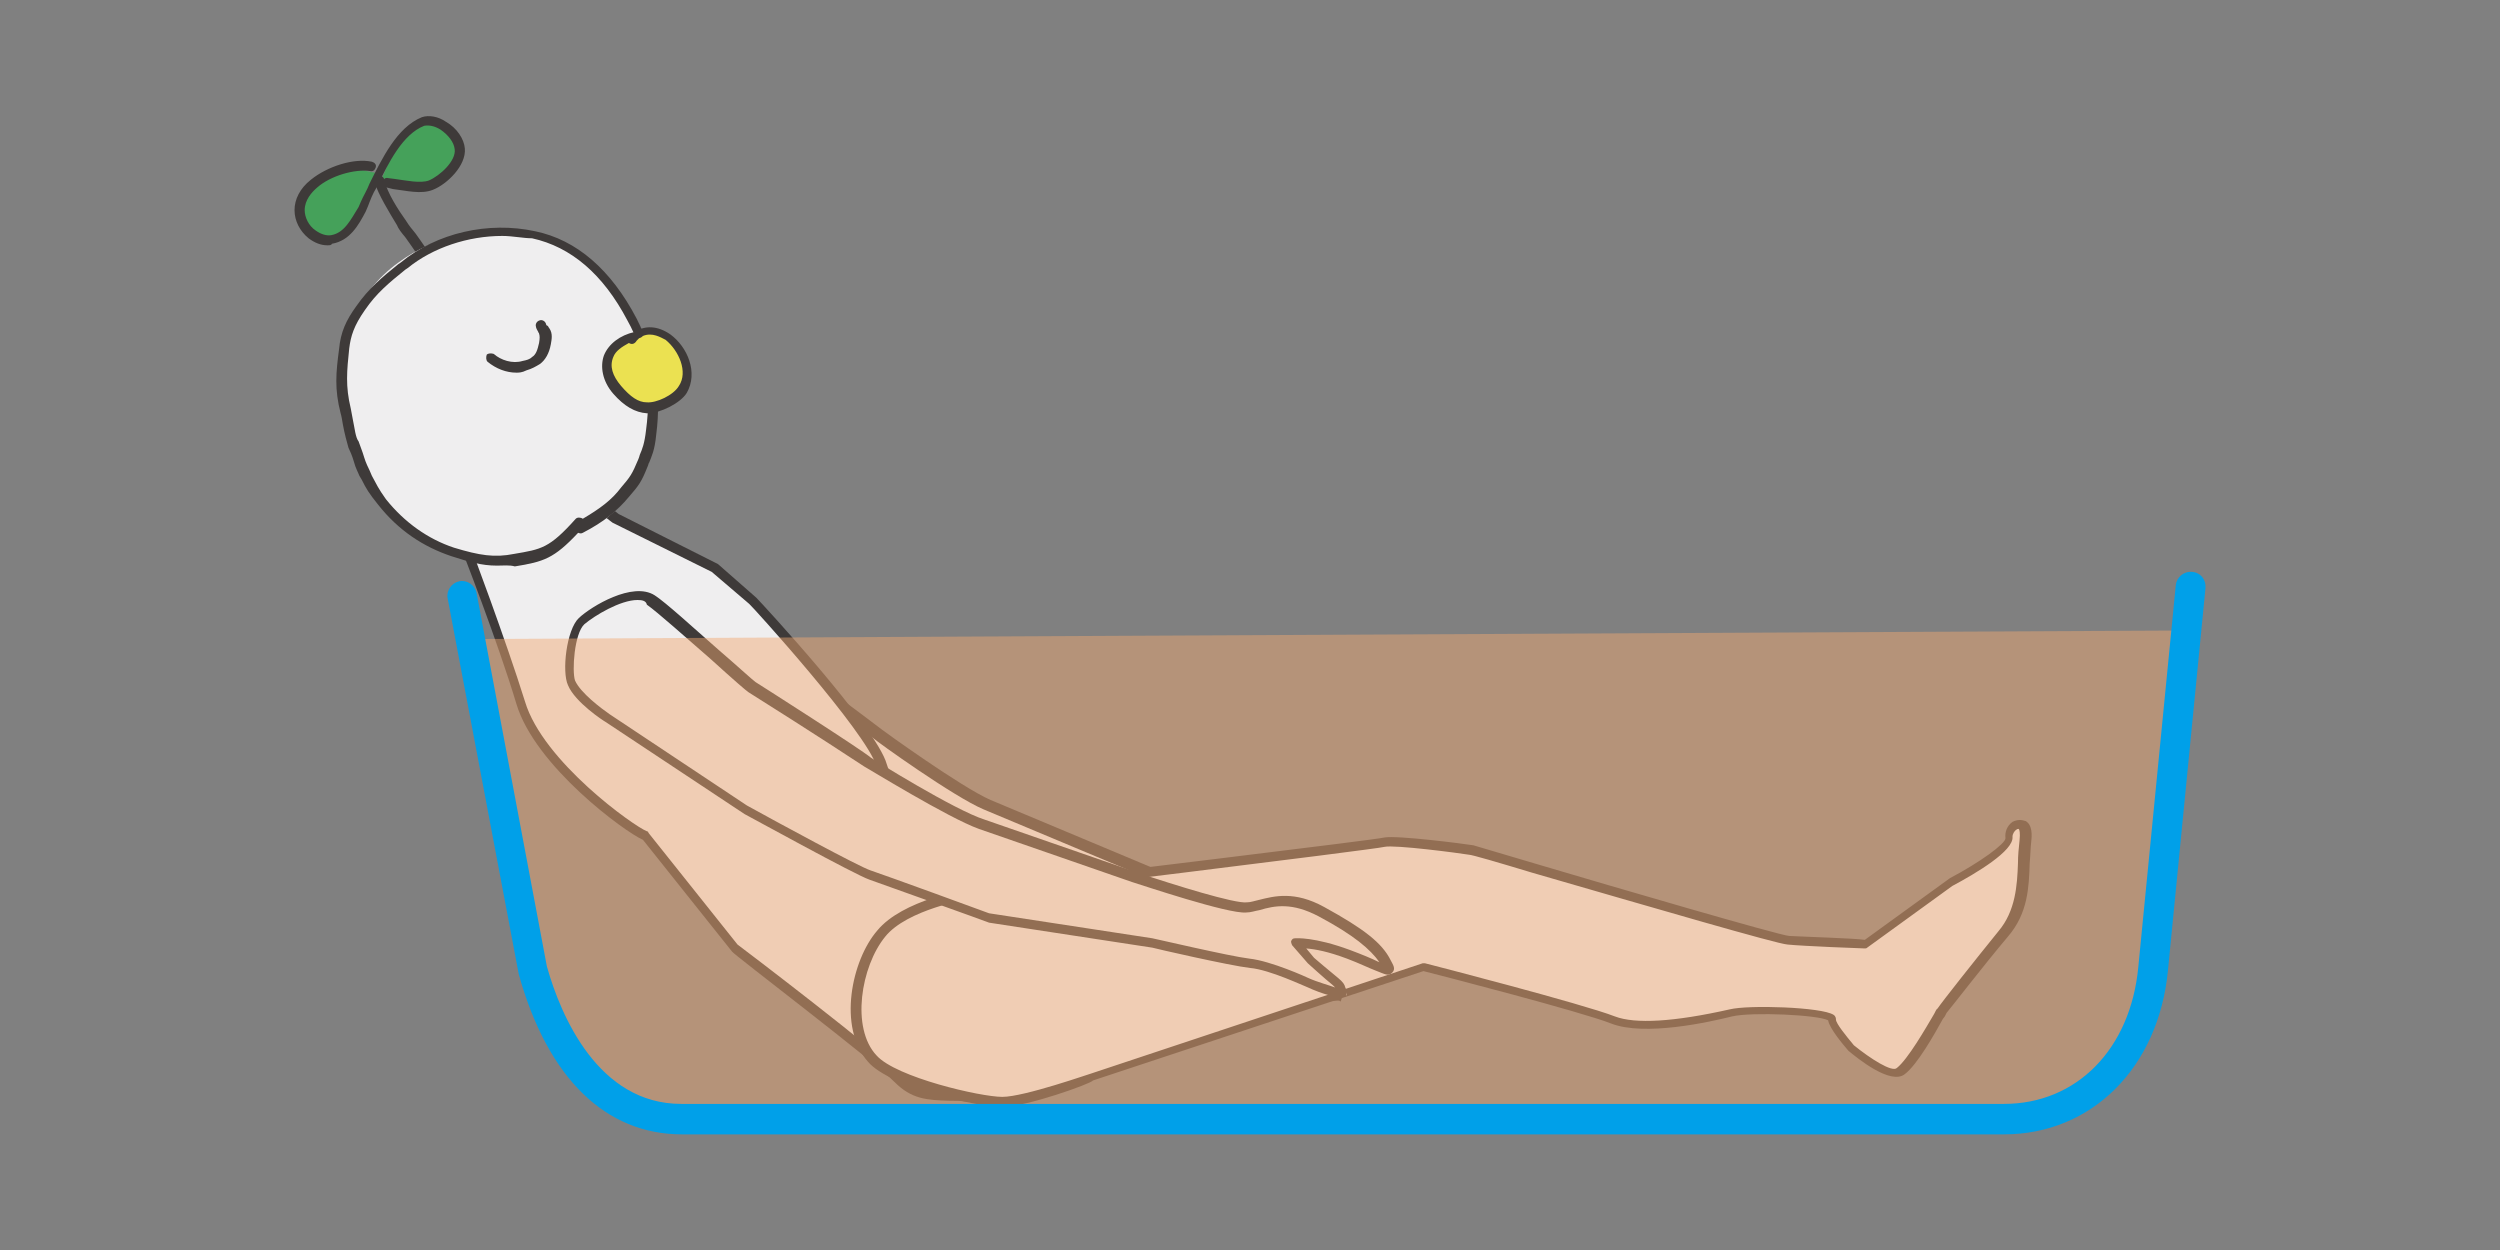 <?xml version="1.0" encoding="utf-8"?>
<!-- Generator: Adobe Illustrator 21.0.2, SVG Export Plug-In . SVG Version: 6.00 Build 0)  -->
<svg version="1.1" id="レイヤー_1" xmlns="http://www.w3.org/2000/svg" xmlns:xlink="http://www.w3.org/1999/xlink" x="0px"
	 y="0px" width="320px" height="160px" viewBox="0 0 320 160" style="enable-background:new 0 0 320 160;" xml:space="preserve">
<rect x="0" y="0" width="320" height="160" fill="#808080" stroke="none"/>
<style type="text/css">
	.st0{fill:none;}
	.st1{fill:#EFEEEF;}
	.st2{fill:#3E3A39;}
	.st3{fill:#45A15A;}
	.st4{fill:#EBE151;}
	.st5{opacity:0.47;fill:#F1A971;enable-background:new    ;}
	.st6{fill:#00A0E9;}
</style>
<rect class="st0" width="320" height="160"/>
<g>
	<g>
		<path class="st1" d="M79.4,86.1c0,0-3.6-2.6-4.4-4.7c-0.6-1.5,0.2-6.6,1.7-7.8s6.8-3.9,9.1-2.2c2.3,1.7,11.4,11.5,12.2,12
			s14.1,10.6,14.1,10.6s10.2,7.4,14,9c3.8,1.6,19.1,8.1,19.1,8.1s11.7,4.9,14,4.8c2.3-0.1,5.1-1.7,9.5,1.2c4.7,3.1,6.9,4.9,7.8,7
			c0.9,2.1-0.3,0.6-4.7-1.4c-4.4-2-6.6-1.8-6.6-1.8l1.7,2.4c0,0,2.1,2.1,3,2.9c0.7,0.7,0.7,0.9,0.7,0.9c1.1,1.7-4.4-0.9-4.4-0.9
			s-4.6-2.5-7.2-3s-12.3-3.5-12.3-3.5l-20.8-4.7c0,0-13-5.9-14.8-6.6c-1.7-0.7-15.3-9.4-15.3-9.4L79.4,86.1z"/>
		<path class="st2" d="M170.7,128.1c-0.7,0-2-0.3-4.5-1.5c-0.1,0-4.6-2.4-7.1-2.9c-2.6-0.5-12-3.3-12.3-3.4l-20.7-4.6
			c-0.2-0.1-13.1-5.9-15-6.6c-1.8-0.7-14.8-9.1-15.4-9.4L79,86.7c-0.2-0.1-3.7-2.8-4.5-5.1c-0.7-1.7,0.2-7.1,2-8.5s7.2-4.3,9.9-2.2
			c1.3,1,4.7,4.5,7.7,7.5c2,2,4.1,4.1,4.5,4.4c0.8,0.5,12.9,9.5,14.3,10.6c0.1,0.1,10.2,7.4,13.9,9l19.1,8c4.6,2,12.1,4.8,13.7,4.8
			l0,0c0.5,0,1-0.1,1.6-0.2c2-0.3,4.6-0.8,8.4,1.5c4.8,3.1,7,5.1,8.1,7.4c0.2,0.6,0.6,1.3,0.1,1.6c-0.5,0.5-0.9,0.1-2.2-0.6
			c-0.8-0.5-2-1-3.5-1.7c-2.3-1-4-1.5-5.1-1.6l0.9,1.3l0,0c0,0,2,2,2.9,2.9c0.6,0.6,0.8,0.9,0.8,1.2c0.3,0.6,0.1,0.9,0,1.2
			C171.4,128,171.3,128.1,170.7,128.1z M83.9,71.3c-2.2,0-5.4,1.6-6.7,2.6c-1.3,1-2.1,5.9-1.6,7.2c0.6,1.6,3.2,3.8,4.1,4.5l0,0
			l16.8,12.9c3.7,2.4,13.7,8.7,15.1,9.3c1.7,0.7,14.3,6.3,14.8,6.6l20.6,4.6c0.1,0,9.7,3,12.2,3.4c2.8,0.5,7.2,3,7.5,3
			c1.2,0.6,2.5,1.1,3.3,1.4c-0.1-0.1-0.2-0.2-0.3-0.3c-0.9-0.9-3-3-3-3l-1.7-2.4c-0.1-0.2-0.1-0.5,0-0.6c0.1-0.1,0.3-0.3,0.6-0.3
			c0.1,0,2.4-0.1,6.9,2c1.5,0.7,2.6,1.3,3.4,1.7c0.1,0,0.1,0.1,0.2,0.1c-1-1.8-3.1-3.7-7.5-6.4c-3.3-2.1-5.5-1.7-7.5-1.4
			c-0.6,0.1-1.1,0.2-1.7,0.2c0,0,0,0-0.1,0c-2.4,0-13-4.4-14.3-4.8l-19.1-8c-3.8-1.6-13.7-8.7-14.1-9.1c-5.4-4-13.6-10.2-14.1-10.6
			c-0.3-0.2-1.6-1.5-4.7-4.6c-2.9-2.9-6.3-6.4-7.6-7.4C85.2,71.4,84.6,71.3,83.9,71.3z"/>
	</g>
	<g>
		<path class="st1" d="M59.4,69.7c0,0-1.2-2.9,2.4-5.8s9.9-3.1,9.9-3.1l7,5.4l6.4,3.2l6.3,3.2l4.8,4.3c0,0,15.2,16.4,16.6,21
			c1.4,4.6,4.7,9,6.6,11.3c1.8,2.2,16.8,22.1,16.3,24.5c-0.5,2.4-7.6,7.1-11.8,6.8c-4.4-0.3-6.3,0.2-8.9-2.4
			c-2.5-2.6-20.9-16.7-20.9-16.7l-11.4-14.3c-1.6-0.6-13.7-9.1-16-17C64.3,82.1,59.4,69.7,59.4,69.7z"/>
		<path class="st2" d="M124.3,141c-0.1,0-0.3,0-0.5,0c-0.8-0.1-1.6-0.1-2.3-0.1c-2.9-0.1-4.8-0.2-7-2.4
			c-2.4-2.5-20.7-16.4-20.8-16.7l-11.4-14.3c-2.3-1-13.8-9.4-16.2-17.4C63.8,82.4,59,70,58.9,69.9c-0.1-0.2-1.3-3.3,2.6-6.4
			c3.7-3,10-3.2,10.4-3.2c0.1,0,0.2,0,0.3,0.1l7,5.4l12.7,6.4l4.9,4.3c0.7,0.7,15.4,16.6,16.7,21.3c1.3,4.1,4.1,8.3,6.4,11
			c0.2,0.2,17,22,16.4,25C135.7,136.4,128.8,141,124.3,141z M60,69.4c0.1,0.1,4.8,12.7,7.2,20.4c2.3,7.7,14,16,15.6,16.6
			c0.1,0,0.2,0.1,0.2,0.2l11.4,14.3c0.7,0.5,18.4,14,20.9,16.7c1.8,2,3.3,2,6.1,2.1c0.7,0,1.5,0,2.3,0.1c3.9,0.3,10.8-4.3,11.3-6.3
			c0.2-2.1-13.1-20.2-16.1-23.9c-2.3-2.8-5.4-7.1-6.7-11.5S96.1,77.4,95.9,77.3l-4.8-4.1l-12.7-6.3l-6.9-5.3c-1.2,0.1-6.3,0.6-9.3,3
			C59.1,66.9,59.9,69.3,60,69.4z"/>
	</g>
	<g>
		<path class="st1" d="M124.1,114.4c0,0,52-6.2,53.4-6.6c1.4-0.3,9.9,0.7,11,1c1.3,0.3,38.6,11.5,40.6,11.6c2,0.1,9.9,0.5,9.9,0.5
			l11-8.1c0,0,7.7-4,7.4-5.6c-0.2-1.7,2.6-2.9,2.2,0.5c-0.5,3.4,0.3,8.2-2.9,12c-3.1,3.8-7.2,9-7.8,9.8c-0.6,0.8-3.4,6.3-5.3,7.8
			c-1.5,1.3-6.4-3-6.4-3s-2.4-2.8-2.5-3.7c-0.1-1-10.2-1.5-13-0.8c-2.8,0.7-10.9,2.5-15.1,0.9c-4.1-1.6-24.3-6.8-24.3-6.8l-42.3,14
			c0,0-8.7,3.1-11.7,3c-2.9,0-13.9-2.5-16.6-5.5c-3.6-3.9-2.1-12.2,1.2-16C116,115.7,124.1,114.4,124.1,114.4z"/>
		<path class="st2" d="M128.2,141.7L128.2,141.7c-2.9,0-14.3-2.5-17.1-5.8c-3.9-4.4-2.1-13,1.2-16.8c3.2-3.9,11.4-5.3,11.7-5.3l0,0
			c17.9-2.2,52.1-6.3,53.2-6.6c1.6-0.3,10.2,0.8,11.4,1c0.3,0.1,3,0.9,8.1,2.4c10.1,3,31,9.1,32.3,9.2c1.7,0.1,8.4,0.3,9.7,0.5
			l10.9-7.9c3.8-2,7.1-4.4,7.1-5.1c-0.1-0.8,0.2-1.6,0.9-2.1c0.6-0.3,1.1-0.3,1.7-0.1c0.5,0.3,0.9,1,0.7,2.6
			c-0.1,0.8-0.1,1.7-0.2,2.8c-0.1,3-0.2,6.4-2.8,9.4c-3.2,3.8-7.2,9-7.8,9.7c-0.1,0.1-0.2,0.5-0.5,0.8c-1.1,2-3.3,5.9-4.9,7.1
			c-1.8,1.4-6-2-7.2-3c-0.6-0.7-2.4-2.8-2.6-3.9c-1.3-0.7-9.7-1.1-12.3-0.5c-2.8,0.7-11.2,2.6-15.5,0.9c-3.8-1.5-22-6.2-24-6.7
			l-42.3,14C139.7,138.7,131.3,141.7,128.2,141.7z M124.2,115c-0.3,0.1-8.1,1.4-10.9,4.9c-3.1,3.8-4.4,11.7-1.1,15.2
			c2.5,2.8,13.3,5.3,16.1,5.3l0,0c2.8,0,11.3-3,11.4-3l42.4-14.1c0.1,0,0.2,0,0.3,0c0.8,0.2,20.2,5.2,24.3,6.8
			c2.6,1,7.6,0.7,14.7-0.9c2.4-0.6,11.8-0.3,13.3,0.7c0.3,0.2,0.3,0.5,0.3,0.6c0,0.5,1.3,2.1,2.3,3.3c2.1,1.7,4.9,3.5,5.5,2.9
			c1.4-1.1,3.7-5.1,4.7-6.8c0.2-0.3,0.3-0.7,0.5-0.8c0.6-0.9,4.8-6.2,7.8-9.9c2.2-2.6,2.4-5.9,2.5-8.7c0-1,0.1-2,0.2-2.9
			c0.1-1,0-1.4-0.1-1.5c-0.1,0-0.2,0-0.3,0.1c-0.2,0.1-0.5,0.5-0.5,0.9c0.2,1.8-4.7,4.7-7.7,6.3l-10.9,7.9c-0.1,0.1-0.2,0.1-0.3,0.1
			c-0.3,0-8-0.3-9.9-0.5c-1.4-0.1-16.8-4.6-32.7-9.2c-4.3-1.3-7.7-2.3-8.1-2.3c-1.2-0.2-9.5-1.3-10.8-1
			C176.2,108.7,126.5,114.8,124.2,115z"/>
	</g>
	<g>
		<polygon class="st3" points="48.4,22.2 45.5,21.6 41.1,23 39.1,24.6 38.4,26.8 39.3,28.7 41.1,30.3 43.8,30.2 44.9,28.6 
			46.7,25.7 		"/>
		<polygon class="st3" points="48.8,23 50,20.2 51.7,17.8 54.1,15.7 56.4,15.7 58.4,17.2 59,19.2 58.4,21.3 56.7,23.1 54.3,23.9 
			51.8,23.9 		"/>
		<path class="st2" d="M54.7,34.5c-0.2,0-0.5-0.2-0.6-0.5c-0.2-0.9-1.3-2.3-2.2-3.6c-0.5-0.6-0.9-1.1-1.1-1.6
			c-0.9-1.5-2.4-3.9-2.9-5.6c-0.1-0.3,0.1-0.7,0.5-0.7c0.3-0.1,0.7,0.1,0.8,0.5c0.3,1.6,1.8,3.9,2.8,5.3c0.3,0.5,0.7,1,1.2,1.6
			c0.9,1.3,2.1,2.8,2.3,3.9c0.1,0.3-0.1,0.7-0.5,0.8C54.8,34.5,54.8,34.5,54.7,34.5z"/>
		<path class="st2" d="M41.9,31.4c-0.8,0-1.6-0.3-2.4-0.9c-1.1-0.9-1.8-2.2-1.8-3.6c0-1.4,0.7-2.8,2.1-3.9c2.1-1.7,5.5-2.8,7.8-2.3
			c0.3,0.1,0.6,0.3,0.5,0.7c-0.1,0.3-0.3,0.6-0.7,0.5c-2-0.3-5.1,0.6-6.8,2.1c-0.7,0.6-1.6,1.6-1.6,2.9c0,0.9,0.5,2,1.4,2.6
			c0.7,0.5,1.4,0.7,2,0.6c1.7-0.3,2.5-2,3.5-3.6l0.3-0.7c0.3-0.7,0.8-1.5,1.1-2.3c1.6-3.2,3.5-7.2,6.7-8.5c0.9-0.3,2.1-0.1,3.1,0.6
			c1.4,0.8,2.3,2.2,2.4,3.4c0.2,2.2-2.3,4.6-4.1,5.3c-1.5,0.6-3.4,0.1-5.1-0.1L49.5,24c-0.3-0.1-0.6-0.3-0.5-0.7s0.3-0.6,0.7-0.5
			l0.8,0.1c1.5,0.2,3.3,0.6,4.4,0.2c1.4-0.6,3.5-2.5,3.3-4c-0.1-0.9-0.8-1.8-1.8-2.5c-0.8-0.5-1.5-0.6-2.1-0.5
			c-2.8,1.1-4.6,4.8-6.1,7.9c-0.5,0.8-0.8,1.6-1.1,2.4l-0.3,0.7c-0.9,1.7-2,3.7-4.3,4.1C42.4,31.4,42.2,31.4,41.9,31.4z"/>
	</g>
	<path class="st1" d="M43.4,49.8c0,2.1,0.6,3.8,1.1,5.8c0.6,2.3,1.3,5.1,2.8,7.1c7.4,10.3,16.2,11.3,27.9,5.2
		c10.2-5.4,11.5-19.9,4.8-29.4c-6.7-9.4-19.7-11.7-29-4.9C45.6,37.5,43.6,43.3,43.4,49.8z"/>
	<path class="st2" d="M63.6,72.4c-2,0-3.6-0.5-5.8-1.2c-3.6-1.2-6.8-3.3-9.4-6.6c-1.2-1.5-1.5-2-2.1-3.2L46,60.9
		c-0.1-0.3-0.5-1-0.7-1.8c-0.2-0.7-0.5-1.4-0.7-1.8c-0.2-0.7-0.5-1.8-0.7-2.9c-0.1-0.6-0.2-1.2-0.3-1.5c-0.8-3.1-0.6-5.2-0.2-8.2
		c0.2-2.2,0.9-3.7,2.2-5.5c1.6-2.3,3.3-3.7,5.4-5.4l0.3-0.2c4.6-3.8,11.2-5.3,17.2-4c5.3,1.1,9.7,4.9,13,11.2
		c2.3,4.5,3.2,9.4,2.5,14.8c-0.2,2.1-0.6,2.8-0.9,3.6c-0.1,0.1-0.1,0.3-0.2,0.5c-0.8,2-1.1,2.4-2.4,3.9c-1.5,1.8-3.2,3.2-5.9,4.6
		c-0.2,0.1-0.3,0.1-0.6,0c-3.1,3.3-4.4,3.7-8.1,4.3C65.2,72.3,64.4,72.4,63.6,72.4z M64.3,30.2c-4.4,0-8.9,1.5-12.1,4.1l-0.3,0.2
		c-2.1,1.7-3.7,3-5.2,5.2c-1.4,2-1.8,3.3-2,4.9c-0.3,2.9-0.5,4.8,0.2,7.7c0.1,0.5,0.2,1,0.3,1.6c0.2,0.9,0.3,2.1,0.7,2.6
		c0.2,0.6,0.5,1.3,0.7,2c0.2,0.7,0.6,1.5,0.7,1.7l0.3,0.7c0.6,1.1,0.8,1.6,1.8,3c2.4,3,5.4,5.1,8.7,6.2c3.3,1,5.2,1.3,7.7,0.8
		c3.5-0.6,4.5-0.7,7.9-4.5c0.2-0.2,0.6-0.2,0.9,0l0,0c2.2-1.3,3.7-2.4,4.9-4c1.2-1.4,1.4-1.7,2.2-3.6c0.1-0.2,0.1-0.3,0.2-0.6
		c0.3-0.7,0.6-1.4,0.8-3.2c0.7-5.2-0.1-9.9-2.4-14c-3.1-5.9-7.2-9.4-12.2-10.5C67,30.5,65.6,30.2,64.3,30.2z"/>
	<g>
		<ellipse transform="matrix(0.875 -0.484 0.484 0.875 -12.459 45.972)" class="st4" cx="82.9" cy="47.1" rx="4.7" ry="4.8"/>
		<path class="st2" d="M82.9,52.9c-0.1,0-0.1,0-0.1,0c-1.5-0.1-2.9-0.9-4.3-2.5s-1.7-3.5-1.2-4.9c0.6-1.5,2.1-2.6,3.9-3
			c1.4-0.9,3-0.8,4.6,0.3c2.2,1.6,3.6,4.9,2.1,7.5C87.1,51.6,84.5,52.9,82.9,52.9z M80.5,43.9c-0.9,0.5-1.7,1-2,1.8
			c-0.5,1.2-0.1,2.4,1,3.7c1.2,1.4,2.2,2.1,3.3,2.1c1.2,0.1,3.4-0.9,4.1-2.1c1.2-1.8,0-4.5-1.7-5.9c-0.6-0.3-1.7-1-2.9-0.5
			c-0.1,0.1-0.2,0.2-0.5,0.3l0,0c-0.1,0.1-0.2,0.2-0.3,0.3C81.2,44.1,80.8,44.1,80.5,43.9L80.5,43.9z"/>
	</g>
	<g>
		<path class="st1" d="M77.8,91.8c0,0-3.7-2.4-4.6-4.5c-0.7-1.5-0.2-6.6,1.3-7.9c1.5-1.4,6.6-4.4,9-2.8c2.3,1.6,12.2,10.7,13,11.2
			c0.8,0.5,14.8,9.5,14.8,9.5s10.7,6.7,14.6,8.1s19.6,6.8,19.6,6.8s12.1,4.1,14.4,3.9c2.3-0.2,4.8-2.1,9.7,0.6
			c4.9,2.8,7.2,4.5,8.3,6.6c1,2-0.3,0.6-4.7-1c-4.5-1.6-6.7-1.4-6.7-1.4l1.8,2.3c0,0,2.2,1.8,3.2,2.8c0.7,0.6,0.7,0.9,0.7,0.9
			c1.3,1.6-4.5-0.6-4.5-0.6s-4.7-2.2-7.5-2.5c-2.8-0.3-12.4-2.6-12.4-2.6l-21-3.2c0,0-13.3-4.9-15.2-5.5c-1.8-0.6-15.9-8.4-15.9-8.4
			L77.8,91.8z"/>
		<path class="st2" d="M171.6,127.6c-0.7,0-2-0.2-4.4-1.3c-0.1,0-4.7-2.2-7.2-2.4c-2.6-0.3-12.2-2.5-12.5-2.6l-20.9-3.2
			c-0.2-0.1-13.6-4.9-15.3-5.5c-1.8-0.6-15.4-8.1-16-8.4L77.5,92.4c-0.2-0.1-3.9-2.5-4.8-4.7c-0.8-1.7-0.2-7.1,1.4-8.6
			s6.9-4.7,9.7-2.9c1.4,0.9,4.9,4.1,8.2,7c2.1,1.8,4.4,3.9,4.7,4.1c0.8,0.5,13.5,8.6,14.8,9.7c0.1,0.1,10.7,6.7,14.5,7.9l19.6,6.8
			c4.8,1.6,12.5,4,14,3.8c0.5,0,1-0.2,1.5-0.3c2-0.5,4.6-1.2,8.4,0.9c5.1,2.8,7.4,4.6,8.5,6.8c0.3,0.6,0.7,1.1,0.2,1.6
			c-0.5,0.5-0.9,0.2-2.2-0.3c-0.8-0.3-2-0.9-3.6-1.5c-2.4-0.9-4-1.2-5.2-1.3l1,1.2l0,0c0,0,2.1,1.8,3.1,2.6c0.6,0.5,0.8,0.8,0.9,1.2
			c0.3,0.6,0.2,0.9,0,1.2C172.4,127.4,172.2,127.6,171.6,127.6z M81.6,76.8c-2.2,0-5.5,2-6.8,3.1c-1.3,1.2-1.6,6-1.2,7.2
			c0.7,1.6,3.4,3.6,4.4,4.3l0,0l17.6,11.7c3.8,2.1,14.3,7.8,15.8,8.3c1.8,0.6,14.7,5.3,15.2,5.5l20.9,3.2c0.1,0,9.9,2.3,12.4,2.6
			c2.8,0.3,7.4,2.4,7.6,2.5c1.1,0.5,2.6,0.9,3.4,1.2c-0.1-0.1-0.2-0.2-0.3-0.3c-1-0.8-3.2-2.8-3.2-2.8l-2-2.3
			c-0.1-0.2-0.2-0.5-0.1-0.6c0.1-0.2,0.2-0.3,0.5-0.3c0.1,0,2.4-0.2,7,1.5c1.6,0.6,2.8,1.1,3.6,1.5c0.1,0,0.1,0,0.2,0.1
			c-1.2-1.7-3.3-3.5-7.8-5.9c-3.4-1.8-5.6-1.4-7.6-0.8c-0.6,0.1-1.1,0.3-1.7,0.3c-2.3,0.2-13.3-3.5-14.6-3.9l-19.6-6.8
			c-3.9-1.4-14.3-7.8-14.7-8c-5.6-3.7-14.3-9.2-14.8-9.5c-0.3-0.2-1.7-1.4-4.9-4.3c-3-2.6-6.8-6-8.1-6.9
			C82.7,76.9,82.2,76.8,81.6,76.8z"/>
	</g>
	<path class="st2" d="M66.1,47.7c-1.3,0-2.6-0.5-3.7-1.4c-0.2-0.2-0.2-0.6-0.1-0.9c0.2-0.2,0.6-0.2,0.9-0.1c0.9,0.8,2.4,1.3,3.7,0.9
		c0.5-0.1,0.9-0.2,1.2-0.5c0.5-0.3,0.7-0.9,0.9-1.8c0.1-0.6,0.1-0.9,0-1.2c0-0.1-0.1-0.1-0.1-0.2c-0.1-0.2-0.3-0.5-0.3-0.7
		c-0.1-0.3,0.1-0.7,0.5-0.8c0.3-0.1,0.7,0.1,0.8,0.5c0,0.1,0.1,0.2,0.2,0.2c0.1,0.1,0.1,0.2,0.2,0.3c0.5,0.7,0.3,1.5,0.2,2.1
		c-0.2,1.1-0.7,2-1.4,2.5c-0.5,0.3-1,0.6-1.7,0.8C66.8,47.7,66.4,47.7,66.1,47.7z"/>
	<path class="st5" d="M280.5,80.7l-4.8,45.1c-1,10.2-8.6,17.6-19.1,17.6H87.3c-10.6,0-16.3-8.5-19.1-17.6l-9-44"/>
	<path class="st6" d="M256.5,145.2H87.3c-9.8,0-17.2-7.2-20.9-20.5l-9.1-48.1c-0.2-1,0.5-2,1.5-2.2c1-0.2,2,0.5,2.2,1.5l9,47.8
		c1.8,6.4,6.6,17.6,17.2,17.6h169.3c9.3,0,16.2-7,17.2-17.5l4.8-48.9c0.1-1,1-1.8,2.1-1.7s1.8,1,1.7,2.1l-4.8,48.9
		C276.3,136.7,267.7,145.2,256.5,145.2z"/>
</g>
</svg>
